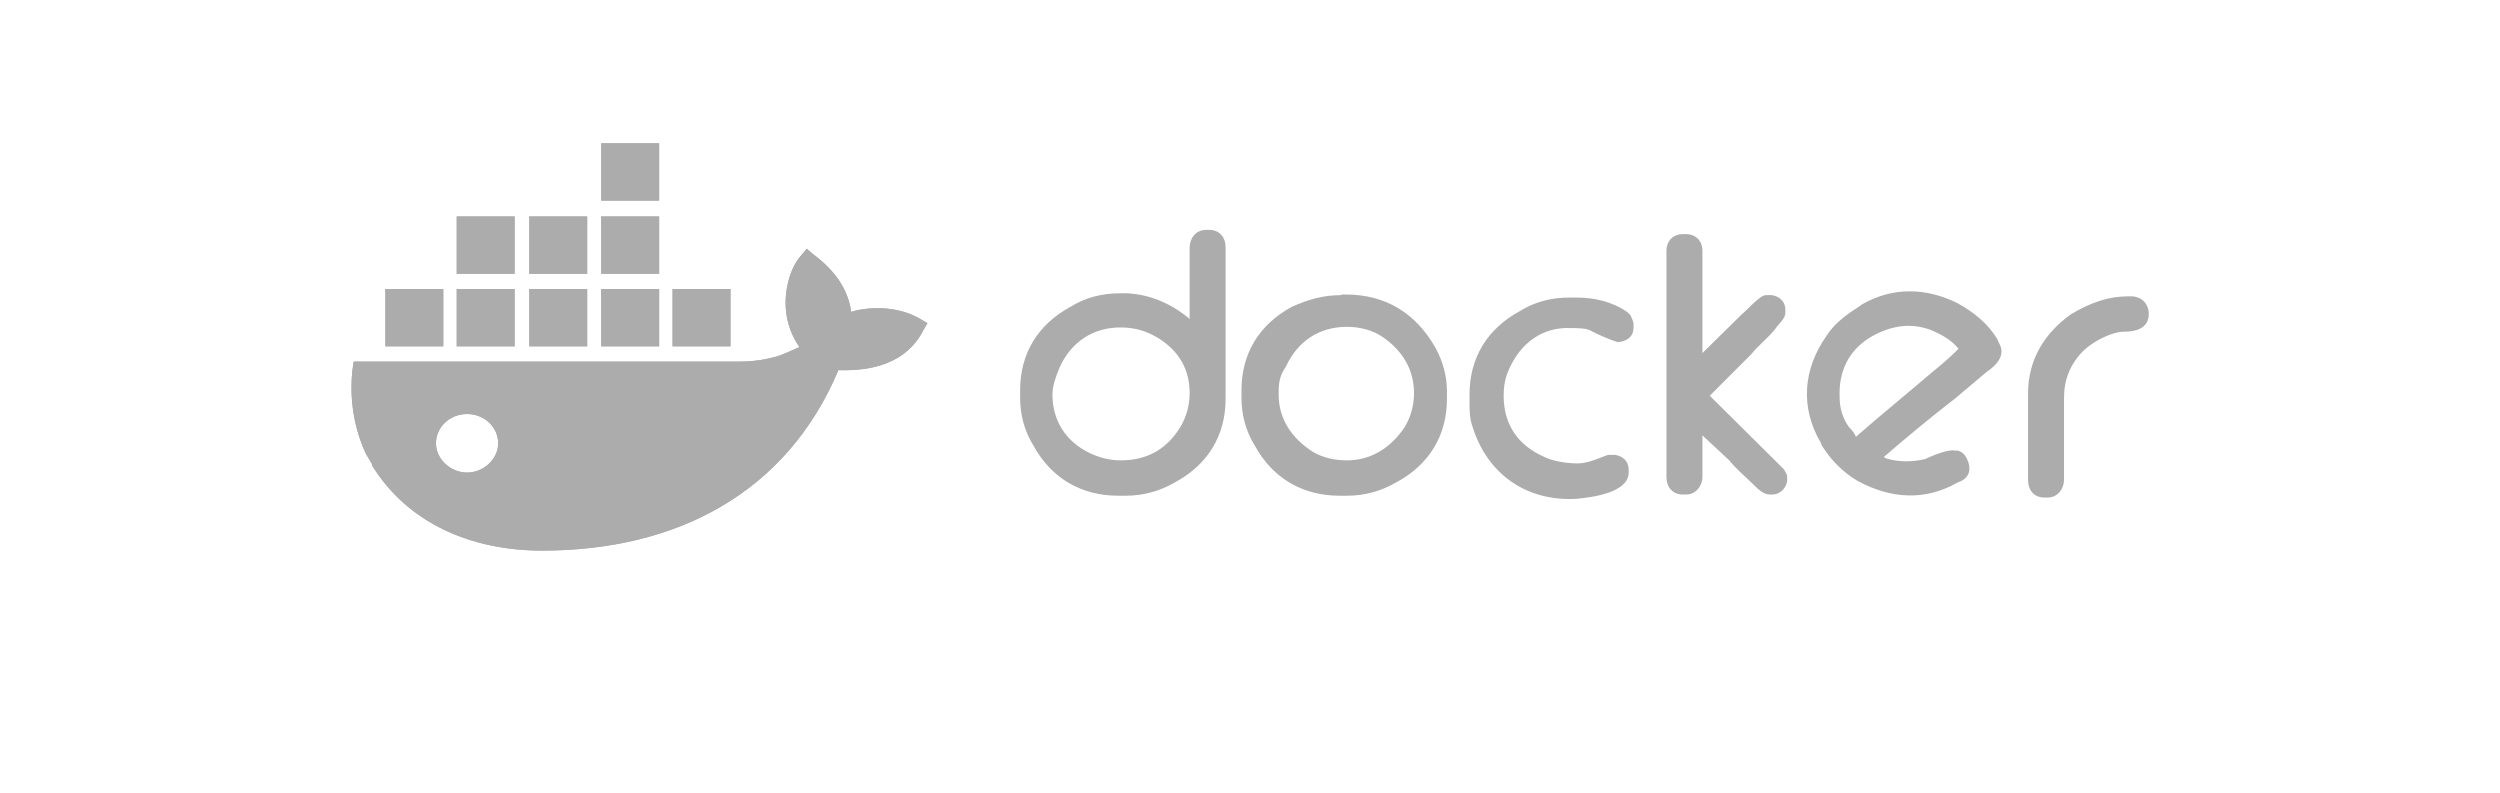 <svg xmlns="http://www.w3.org/2000/svg" viewBox="0 0 410 130">
  <g fill="#adacac">
    <path d="M76.6,77.5c-2.7,0-5.1-2.2-5.1-4.8s2.2-4.8,5.1-4.8,5.1,2.2,5.1,4.8-2.4,4.8-5.1,4.8ZM139.6,51.2c-.5-3.9-2.9-7-6.1-9.4l-1.2-1-1,1.2c-1.9,2.2-2.7,6-2.4,8.9.2,2.2,1,4.3,2.2,6-1,.5-2.2,1-3.2,1.4-2.2.7-4.4,1-6.6,1h-63.3l-.2,1.4c-.5,4.6.2,9.4,2.2,13.7l1,1.7v.2c5.9,9.6,16.4,14,27.9,14,22,0,40.1-9.4,48.6-29.6,5.6.2,11.2-1.2,13.9-6.5l.7-1.2-1.2-.7c-3.2-1.9-7.6-2.2-11.2-1.2h0ZM108.1,47.4h-9.5v9.4h9.5v-9.4ZM108.1,35.5h-9.5v9.4h9.5s0-9.4,0-9.4ZM108.1,23.5h-9.5v9.4h9.5v-9.4ZM119.8,47.4h-9.5v9.4h9.5v-9.4ZM84.4,47.4h-9.5v9.4h9.5v-9.4ZM96.3,47.4h-9.5v9.4h9.5v-9.4ZM72.7,47.4h-9.5v9.4h9.5v-9.4ZM96.3,35.5h-9.5v9.4h9.5s0-9.4,0-9.4ZM84.4,35.5h-9.5v9.4h9.5s0-9.4,0-9.4Z"/>
    <path d="M76.6,77.5c-2.7,0-5.1-2.2-5.1-4.8s2.2-4.8,5.1-4.8,5.1,2.2,5.1,4.8-2.4,4.8-5.1,4.8ZM139.6,51.2c-.5-3.9-2.9-7-6.1-9.4l-1.2-1-1,1.2c-1.9,2.2-2.7,6-2.4,8.9.2,2.2,1,4.3,2.2,6-1,.5-2.2,1-3.2,1.4-2.2.7-4.4,1-6.6,1h-63.3l-.2,1.4c-.5,4.6.2,9.4,2.2,13.7l1,1.7v.2c5.9,9.6,16.4,14,27.9,14,22,0,40.1-9.4,48.6-29.6,5.6.2,11.2-1.2,13.9-6.5l.7-1.2-1.2-.7c-3.2-1.9-7.6-2.2-11.2-1.2h0ZM108.1,47.4h-9.5v9.4h9.5v-9.4ZM108.1,35.5h-9.5v9.4h9.5s0-9.4,0-9.4ZM108.1,23.5h-9.5v9.4h9.5v-9.4ZM119.8,47.4h-9.5v9.4h9.5v-9.4ZM84.4,47.4h-9.5v9.4h9.5v-9.4ZM96.3,47.4h-9.5v9.4h9.5v-9.4ZM72.7,47.4h-9.5v9.4h9.5v-9.4ZM96.3,35.5h-9.5v9.4h9.5s0-9.4,0-9.4ZM84.4,35.5h-9.5v9.4h9.5s0-9.4,0-9.4Z"/>
    <path d="M304.3,71.7c4.1-3.6,8.3-7,12.5-10.6,1.5-1.2,2.9-2.4,4.4-3.9-1.2-1.5-2.9-2.4-4.6-3.1-3.2-1.2-6.4-.7-9.5,1-3.9,2.2-5.6,5.8-5.4,10.1,0,1.7.5,3.4,1.5,4.8.7.7,1,1.2,1.2,1.7h0ZM309.1,75.1c2,.7,4.4.7,6.6.2,1-.5,3.9-1.7,4.9-1.4h.5c.7.2,1.2.7,1.5,1.4.7,1.4.5,2.9-1,3.6l-.5.2c-5.4,3.1-11,2.7-16.4-.2-2.4-1.4-4.4-3.4-5.9-5.8l-.2-.5c-3.4-5.8-2.9-12.1,1-17.6,1.2-1.9,3.2-3.4,5.1-4.6l.7-.5c5.1-2.9,10.5-2.7,15.6-.2,2.7,1.5,5.1,3.4,6.6,6l.2.5c1.2,1.9-.2,3.6-2,4.8l-5.1,4.3c-4.4,3.4-8.1,6.5-11.7,9.6h0ZM349,48.6h.5c1.7,0,2.9,1.2,2.9,2.9,0,2.4-2.2,2.9-4.1,2.9s-4.9,1.5-6.6,3.1c-2.2,2.2-3.2,4.8-3.2,7.7v13.5c0,1.4-1,2.9-2.7,2.9h-.5c-1.7,0-2.7-1.2-2.7-2.9v-14.2c0-5.5,2.7-9.9,7.1-13,3.2-1.9,6.1-2.9,9.3-2.9h0ZM279.1,58l6.6-6.5c.7-.5,2.9-3.1,3.9-3.1h1c1.2.2,2.2,1,2.2,2.4v.5c0,1-1.2,1.9-1.7,2.7-1.2,1.5-2.7,2.6-3.9,4.1l-6.8,6.8,12.2,12.1c.2.5.5.7.5,1.2v.7c-.2,1.2-1.2,2.2-2.4,2.2h-.5c-1,0-2-1-2.7-1.7-1.2-1.2-2.7-2.4-3.9-3.9l-4.4-4.1v6.8c0,1.4-1,2.9-2.7,2.9h-.5c-1.7,0-2.7-1.2-2.7-2.9v-37.1c0-1.5,1-2.7,2.7-2.7h.5c1.7,0,2.7,1.2,2.7,2.7v17.1h0ZM261,54.3c-.7-.5-2.4-.5-3.4-.5-4.6-.2-8.1,2.4-10,6.5-.7,1.4-1,2.9-1,4.6,0,4.8,2.4,8.2,6.8,10.1,1.5.7,3.7,1,5.4,1s3.7-1,4.9-1.4h1.2c1.2.2,2.2,1,2.2,2.4v.5c0,3.4-6.4,4.1-8.5,4.3-8.3.5-14.7-4.1-17.1-11.8-.5-1.4-.5-2.7-.5-4.1v-1.2c0-6,2.9-10.8,8.3-13.7,2.4-1.5,5.1-2.2,8.1-2.2h1.2c2.9,0,5.9.7,8.3,2.4l.5.5c.2.5.5,1,.5,1.5v.5c0,1.5-1,2.2-2.4,2.4h-.2c-1.7-.5-3.7-1.5-4.1-1.7h0ZM209.7,64.7c0,4.1,2.2,7.2,5.6,9.4,1.7,1,3.7,1.4,5.6,1.4,4.1,0,7.3-2.2,9.5-5.5,1-1.7,1.5-3.6,1.5-5.5,0-3.9-1.9-7-5.1-9.2-1.7-1.2-3.9-1.7-5.9-1.7-4.6,0-8.1,2.4-10,6.5-1.2,1.7-1.2,3.1-1.2,4.6h0ZM220,48.3h.7c6.6,0,11.5,3.1,14.7,8.7,1.2,2.2,1.9,4.6,1.9,7.2v1.2c0,6-2.9,10.8-8.3,13.7-2.4,1.4-5.1,2.2-8.1,2.2h-1.2c-6.1,0-11-2.9-13.9-8.2-1.5-2.4-2.2-5.1-2.2-7.9v-1.2c0-6,2.9-10.8,8.3-13.7,2.7-1.2,5.1-1.9,8.1-1.9h0ZM172.6,64.7c0,4.3,2.2,7.7,6.1,9.6,1.5.7,3.2,1.2,5.1,1.2,4.4,0,7.6-1.9,9.8-5.5,1-1.7,1.5-3.6,1.5-5.5,0-3.9-1.7-6.8-4.9-8.9-1.9-1.2-3.9-1.9-6.4-1.9-4.6,0-8.1,2.4-10,6.5-.7,1.7-1.2,3.1-1.2,4.6ZM195.1,52.4v-11.8c0-1.5,1-2.9,2.7-2.9h.5c1.7,0,2.7,1.2,2.7,2.9v24.8c0,6-2.9,10.8-8.3,13.7-2.4,1.4-5.1,2.2-8.1,2.2h-1.2c-6.1,0-11-2.9-13.9-8.2-1.5-2.4-2.2-5.1-2.2-7.9v-1.2c0-6,2.9-10.8,8.3-13.7,2.4-1.5,5.1-2.2,8.1-2.2h1.2c3.7.2,7.3,1.7,10.3,4.3h0Z"/>
  </g>
</svg>
